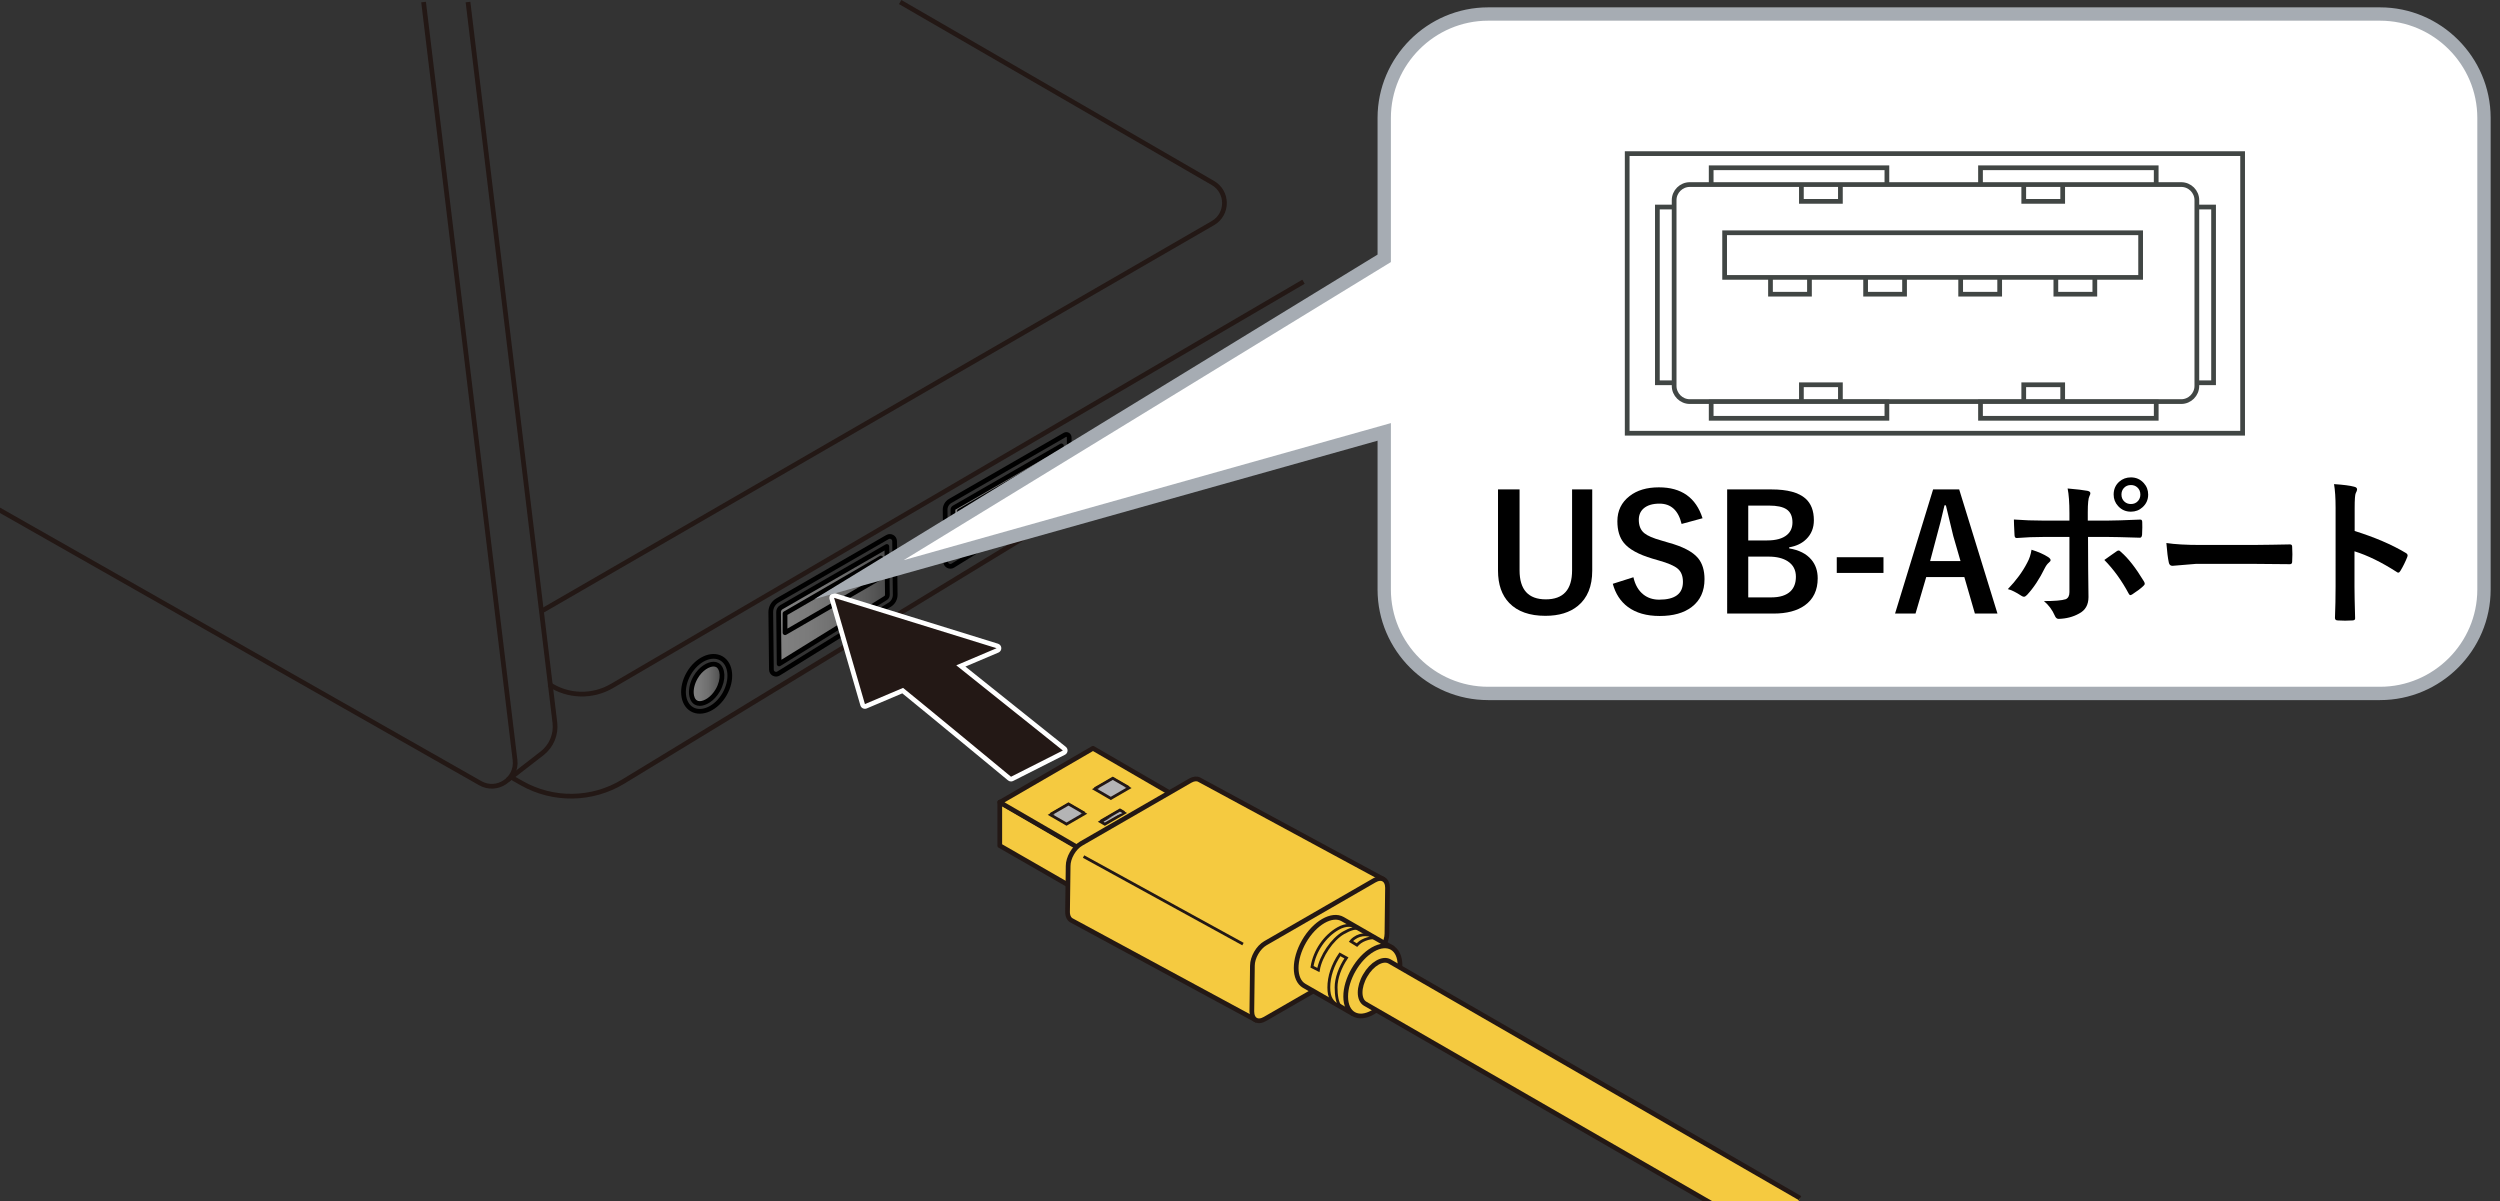 <?xml version="1.0" encoding="utf-8"?>
<!-- Generator: Adobe Illustrator 28.0.0, SVG Export Plug-In . SVG Version: 6.00 Build 0)  -->
<svg version="1.1" xmlns="http://www.w3.org/2000/svg" xmlns:xlink="http://www.w3.org/1999/xlink" x="0px" y="0px"
	 viewBox="0 0 375 180.198" enable-background="new 0 0 375 180.198" xml:space="preserve">
<rect x="0" y="0" width="375" height="180.198" fill="#333333" stroke="none"/>
<g id="レイヤー_1">
	<linearGradient id="SVGID_1_" gradientUnits="userSpaceOnUse" x1="116.873" y1="90.778" x2="133.028" y2="90.778">
		<stop  offset="0" style="stop-color:#808080"/>
		<stop  offset="0.269" style="stop-color:#7B7B7B"/>
		<stop  offset="0.547" style="stop-color:#6F6F6F"/>
		<stop  offset="0.829" style="stop-color:#5A5A5A"/>
		<stop  offset="1" style="stop-color:#4A4A4A"/>
	</linearGradient>
	<path fill="url(#SVGID_1_)" d="M117.023,91.225c0.039-0.034,16.005-9.259,16.005-9.259v7.547L116.873,99.59v-8.139L117.023,91.225z
		"/>
	
		<linearGradient id="SVGID_00000169515946717136854220000014805152410147929224_" gradientUnits="userSpaceOnUse" x1="142.939" y1="75.22" x2="159.22" y2="75.22">
		<stop  offset="0" style="stop-color:#808080"/>
		<stop  offset="0.269" style="stop-color:#7B7B7B"/>
		<stop  offset="0.547" style="stop-color:#6F6F6F"/>
		<stop  offset="0.829" style="stop-color:#5A5A5A"/>
		<stop  offset="1" style="stop-color:#4A4A4A"/>
	</linearGradient>
	<polygon fill="url(#SVGID_00000169515946717136854220000014805152410147929224_)" points="142.939,76.271 159.22,67.03 
		159.22,73.299 143.017,83.41 	"/>
	
		<linearGradient id="SVGID_00000079474604263757591800000003681482632749281955_" gradientUnits="userSpaceOnUse" x1="103.738" y1="102.545" x2="108.322" y2="102.545">
		<stop  offset="0" style="stop-color:#808080"/>
		<stop  offset="0.269" style="stop-color:#7B7B7B"/>
		<stop  offset="0.547" style="stop-color:#6F6F6F"/>
		<stop  offset="0.829" style="stop-color:#5A5A5A"/>
		<stop  offset="1" style="stop-color:#4A4A4A"/>
	</linearGradient>
	<path fill="url(#SVGID_00000079474604263757591800000003681482632749281955_)" d="M104.503,105.432c0,0-1.254-0.772-0.551-3.005
		s2.488-3.115,3.434-2.805c0.945,0.31,1.308,2.357,0.459,3.594S105.925,105.919,104.503,105.432z"/>
	
		<path fill="none" stroke="#000000" stroke-width="0.709" stroke-linecap="round" stroke-linejoin="round" stroke-miterlimit="10" d="
		M133.121,80.561l-16.498,9.505c-0.63,0.363-1.014,1.037-1.006,1.763l0.095,8.613c0.006,0.543,0.603,0.871,1.064,0.585l16.68-10.323
		c0.518-0.32,0.83-0.888,0.823-1.497l-0.089-8.036C134.184,80.626,133.593,80.289,133.121,80.561z"/>
	
		<path fill="none" stroke="#000000" stroke-width="0.709" stroke-linecap="round" stroke-linejoin="round" stroke-miterlimit="10" d="
		M116.788,91.816c-0.003-0.302,0.157-0.585,0.42-0.737l15.82-9.112l0.081,7.254c0.002,0.196-0.101,0.383-0.269,0.487l-15.967,9.883
		L116.788,91.816z"/>
	
		<path fill="none" stroke="#000000" stroke-width="0.709" stroke-linecap="round" stroke-linejoin="round" stroke-miterlimit="10" d="
		M141.769,76.477l0.086,7.785c0.006,0.543,0.603,0.871,1.065,0.585l16.729-10.353c0.509-0.315,0.816-0.873,0.809-1.471l-0.082-7.427
		c-0.004-0.327-0.358-0.53-0.642-0.366l-17.201,9.91C142.055,75.414,141.763,75.926,141.769,76.477z"/>
	
		<path fill="none" stroke="#000000" stroke-width="0.709" stroke-linecap="round" stroke-linejoin="round" stroke-miterlimit="10" d="
		M142.939,76.464c-0.001-0.128,0.067-0.246,0.176-0.309l16.103-9.276l0.069,6.159c0.001,0.186-0.096,0.363-0.255,0.461
		l-16.016,9.912L142.939,76.464z"/>
	
		<ellipse transform="matrix(0.5 -0.866 0.866 0.5 -35.831 143.087)" fill="none" stroke="#000000" stroke-width="0.709" stroke-linecap="round" stroke-linejoin="round" stroke-miterlimit="10" cx="106.001" cy="102.574" rx="4.41" ry="3.101"/>
	
		<path fill="none" stroke="#000000" stroke-width="0.709" stroke-linecap="round" stroke-linejoin="round" stroke-miterlimit="10" d="
		M104.967,105.526c-0.219,0-0.416-0.05-0.585-0.147c-0.51-0.294-0.641-0.944-0.673-1.305c-0.069-0.765,0.158-1.663,0.62-2.466
		c0.788-1.365,1.955-1.987,2.706-1.987c0.219,0,0.416,0.05,0.585,0.147c0.791,0.457,1.006,2.117,0.052,3.771
		C106.885,104.904,105.717,105.526,104.967,105.526z"/>
	
		<path fill="none" stroke="#000000" stroke-width="0.709" stroke-linecap="round" stroke-linejoin="round" stroke-miterlimit="10" d="
		M117.755,94.905c0-0.21,0-2.87,0-2.87l14.385-8.33v2.87L117.755,94.905z"/>
	
		<path fill="none" stroke="#000000" stroke-width="0.709" stroke-linecap="round" stroke-linejoin="round" stroke-miterlimit="10" d="
		M143.921,79.524c0-0.21,0-2.87,0-2.87l14.385-8.33v2.87L143.921,79.524z"/>
	<path fill="none" stroke="#231815" stroke-width="0.709" stroke-miterlimit="10" d="M63.536,0.307l13.718,113.696
		c0.345,2.861-2.714,4.896-5.219,3.473L-2.668,75.031"/>
	<path fill="none" stroke="#231815" stroke-width="0.709" stroke-miterlimit="10" d="M70.2,0.307L83.232,108.39
		c0.212,1.754-0.506,3.492-1.893,4.587l-5.167,4.004"/>
	<path fill="none" stroke="#231815" stroke-width="0.709" stroke-miterlimit="10" d="M195.528,42.257L91.781,102.902
		c-2.937,1.717-6.596,1.609-9.427-0.278"/>
	<path fill="none" stroke="#231815" stroke-width="0.709" stroke-miterlimit="10" d="M195.528,55.105L93.48,117.237
		c-4.659,2.837-10.49,2.926-15.234,0.233l-1.512-0.859"/>
	<path fill="none" stroke="#231815" stroke-width="0.709" stroke-miterlimit="10" d="M135.027,0.307l46.905,27.14
		c2.316,1.34,2.315,4.683-0.001,6.022L81.217,91.68"/>
	<g>
		<path fill="#231815" d="M151.653,116.865c-0.081,0-0.161-0.028-0.226-0.082c-0.133-0.109-13.019-10.766-16.024-13.19l-5.528,2.345
			c-0.044,0.019-0.091,0.028-0.138,0.028c-0.052,0-0.104-0.012-0.152-0.035c-0.092-0.043-0.16-0.124-0.188-0.221l-4.626-15.938
			c-0.036-0.125-0.001-0.26,0.092-0.352c0.067-0.066,0.157-0.102,0.248-0.102c0.035,0,0.07,0.005,0.105,0.016l24.38,7.559
			c0.142,0.044,0.241,0.172,0.249,0.321c0.007,0.148-0.079,0.286-0.216,0.344l-5.505,2.335l15.523,12.407
			c0.094,0.075,0.144,0.193,0.131,0.313c-0.013,0.12-0.085,0.225-0.192,0.28l-7.774,3.933
			C151.762,116.852,151.708,116.865,151.653,116.865z"/>
		<path fill="#FFFFFF" d="M125.111,89.674l24.381,7.558l-6.052,2.567l15.988,12.778l-7.774,3.932c0,0-13.5-11.164-16.193-13.326
			l-5.723,2.427L125.111,89.674 M125.111,88.966c-0.183,0-0.362,0.071-0.497,0.203c-0.186,0.183-0.257,0.453-0.184,0.703
			l4.626,15.937c0.056,0.195,0.193,0.356,0.376,0.443c0.096,0.046,0.2,0.069,0.304,0.069c0.094,0,0.188-0.019,0.277-0.056
			l5.332-2.262c3.28,2.654,15.725,12.946,15.856,13.054c0.13,0.107,0.29,0.163,0.452,0.163c0.109,0,0.219-0.025,0.32-0.076
			l7.774-3.932c0.215-0.109,0.36-0.32,0.385-0.56c0.025-0.24-0.074-0.476-0.262-0.626L144.81,99.988l4.958-2.103
			c0.274-0.116,0.446-0.391,0.431-0.688c-0.015-0.297-0.214-0.553-0.498-0.641l-24.381-7.558
			C125.252,88.976,125.181,88.966,125.111,88.966L125.111,88.966z"/>
	</g>
	<path fill="#FFFFFF" d="M357,2.103H223.226c-8.569,0-15.592,7.018-15.592,15.587v21.058l-78.778,48.195l78.778-22.159v23.644
		c0,8.579,7.023,15.587,15.592,15.587H357c8.579,0,15.597-7.008,15.597-15.587V17.691C372.597,9.121,365.579,2.103,357,2.103"/>
	<path fill="none" stroke="#A6ACB3" stroke-width="2" stroke-miterlimit="10" d="M357,2.103H223.226
		c-8.569,0-15.592,7.018-15.592,15.587v21.058l-78.778,48.195l78.778-22.159v23.644c0,8.579,7.023,15.587,15.592,15.587H357
		c8.579,0,15.597-7.008,15.597-15.587V17.691C372.597,9.121,365.579,2.103,357,2.103z"/>
	<g>
		<path d="M238.835,73.413V85.6c0,2.344-0.719,4.105-2.156,5.285c-1.211,0.992-2.836,1.488-4.875,1.488
			c-2.367,0-4.172-0.641-5.414-1.922c-1.125-1.164-1.688-2.781-1.688-4.852V73.413h3.234v12.141c0,2.898,1.312,4.348,3.938,4.348
			s3.938-1.449,3.938-4.348V73.413H238.835z"/>
		<path d="M255.382,77.737l-3.141,0.855c-0.484-2.031-1.59-3.047-3.316-3.047c-1.047,0-1.848,0.246-2.402,0.738
			c-0.469,0.422-0.703,0.984-0.703,1.688c0,0.875,0.27,1.539,0.809,1.992c0.492,0.406,1.363,0.781,2.613,1.125l0.984,0.293
			c2.18,0.594,3.672,1.371,4.477,2.332c0.648,0.781,0.973,1.836,0.973,3.164c0,1.805-0.641,3.195-1.922,4.172
			c-1.172,0.898-2.773,1.348-4.805,1.348c-1.961,0-3.551-0.453-4.77-1.359c-1.102-0.82-1.855-1.977-2.262-3.469l3.094-0.984
			c0.258,1.148,0.762,2.016,1.512,2.602c0.648,0.508,1.434,0.762,2.355,0.762c2.375,0,3.562-0.887,3.562-2.66
			c0-0.891-0.262-1.555-0.785-1.992c-0.508-0.43-1.457-0.84-2.848-1.23l-0.961-0.281c-2.07-0.617-3.492-1.402-4.266-2.355
			c-0.648-0.797-0.973-1.879-0.973-3.246c0-1.57,0.609-2.828,1.828-3.773c1.117-0.875,2.582-1.312,4.395-1.312
			C252.214,73.096,254.397,74.643,255.382,77.737z"/>
		<path d="M259.073,73.413h6.645c2.391,0,4.098,0.461,5.121,1.383c0.828,0.742,1.242,1.824,1.242,3.246
			c0,1.141-0.379,2.082-1.137,2.824c-0.648,0.641-1.504,1.051-2.566,1.23v0.164c1.469,0.242,2.574,0.801,3.316,1.676
			c0.641,0.758,0.961,1.695,0.961,2.812c0,1.773-0.645,3.125-1.934,4.055c-1.148,0.82-2.703,1.23-4.664,1.23h-6.984V73.413z
			 M262.237,75.838v5.227h2.836c1.328,0,2.32-0.277,2.977-0.832c0.547-0.461,0.82-1.086,0.82-1.875c0-0.914-0.301-1.57-0.902-1.969
			c-0.555-0.367-1.426-0.551-2.613-0.551H262.237z M262.237,83.491v6.117h3.457c1.297,0,2.262-0.309,2.895-0.926
			c0.531-0.523,0.797-1.246,0.797-2.168c0-1.016-0.406-1.789-1.219-2.32c-0.719-0.469-1.68-0.703-2.883-0.703H262.237z"/>
		<path d="M282.522,83.584v2.355h-7.008v-2.355H282.522z"/>
		<path d="M293.878,73.413l5.742,18.621h-3.387l-1.582-5.473h-5.719l-1.605,5.473h-3.07l5.707-18.621H293.878z M294.077,84.159
			l-1.09-3.773c-0.141-0.531-0.508-2.059-1.102-4.582h-0.211c-0.398,1.742-0.781,3.262-1.148,4.559l-1.008,3.797H294.077z"/>
		<path d="M304.729,82.459c1.023,0.32,1.855,0.688,2.496,1.102c0.242,0.164,0.363,0.316,0.363,0.457c0,0.117-0.09,0.246-0.27,0.387
			c-0.211,0.172-0.41,0.441-0.598,0.809c-0.789,1.617-1.676,2.957-2.66,4.02c-0.18,0.188-0.336,0.281-0.469,0.281
			c-0.102,0-0.227-0.047-0.375-0.141c-0.82-0.539-1.5-0.875-2.039-1.008c1.25-1.297,2.219-2.617,2.906-3.961
			C304.405,83.827,304.62,83.178,304.729,82.459z M310.413,78.088v-1.125c0-1.586-0.09-2.816-0.27-3.691
			c1.367,0.117,2.359,0.234,2.977,0.352c0.289,0.062,0.434,0.184,0.434,0.363c0,0.109-0.047,0.254-0.141,0.434
			c-0.164,0.305-0.246,1.105-0.246,2.402v1.266h2.953c0.914,0,2.547-0.051,4.898-0.152c0.023,0,0.039,0,0.047,0
			c0.18,0,0.27,0.129,0.27,0.387c0.008,0.289,0.012,0.547,0.012,0.773c0,0.398-0.012,0.766-0.035,1.102
			c-0.031,0.32-0.145,0.473-0.34,0.457c-2.492-0.078-4.141-0.117-4.945-0.117h-2.824l0.023,4.852l0.047,4.172
			c0,1.164-0.473,1.988-1.418,2.473c-0.891,0.5-1.914,0.766-3.07,0.797c-0.25,0-0.441-0.168-0.574-0.504
			c-0.367-0.844-0.906-1.566-1.617-2.168c1.602,0,2.691-0.094,3.27-0.281c0.367-0.164,0.551-0.516,0.551-1.055v-8.285h-3.773
			c-1.453,0-2.836,0.055-4.148,0.164c-0.211,0-0.316-0.16-0.316-0.48c-0.062-1.148-0.094-1.914-0.094-2.297
			c1.422,0.109,2.926,0.164,4.512,0.164H310.413z M315.651,83.995c0.227-0.164,0.562-0.402,1.008-0.715
			c0.367-0.258,0.641-0.449,0.82-0.574c0.109-0.086,0.211-0.129,0.305-0.129c0.125,0,0.246,0.074,0.363,0.223
			c1.07,0.914,2.215,2.379,3.434,4.395c0.086,0.141,0.129,0.258,0.129,0.352c0,0.125-0.082,0.254-0.246,0.387
			c-0.352,0.336-0.887,0.738-1.605,1.207c-0.141,0.086-0.242,0.129-0.305,0.129c-0.086,0-0.168-0.074-0.246-0.223
			C318.253,87.077,317.034,85.393,315.651,83.995z M319.636,71.608c0.773,0,1.414,0.281,1.922,0.844
			c0.445,0.484,0.668,1.062,0.668,1.734c0,0.766-0.285,1.402-0.855,1.91c-0.484,0.438-1.062,0.656-1.734,0.656
			c-0.773,0-1.414-0.281-1.922-0.844c-0.445-0.484-0.668-1.059-0.668-1.723c0-0.797,0.285-1.445,0.855-1.945
			C318.386,71.819,318.964,71.608,319.636,71.608z M319.636,72.756c-0.438,0-0.793,0.152-1.066,0.457
			c-0.234,0.266-0.352,0.59-0.352,0.973c0,0.438,0.152,0.793,0.457,1.066c0.258,0.234,0.578,0.352,0.961,0.352
			c0.438,0,0.793-0.152,1.066-0.457c0.234-0.266,0.352-0.586,0.352-0.961c0-0.445-0.152-0.805-0.457-1.078
			C320.339,72.874,320.019,72.756,319.636,72.756z"/>
		<path d="M324.956,81.452c1.25,0.195,2.977,0.293,5.18,0.293h7.734c0.758,0,1.734-0.012,2.93-0.035
			c1.523-0.023,2.387-0.039,2.59-0.047c0.039,0,0.078,0,0.117,0c0.211,0,0.316,0.113,0.316,0.34
			c0.023,0.367,0.035,0.746,0.035,1.137c0,0.383-0.012,0.758-0.035,1.125c0,0.242-0.113,0.363-0.34,0.363h-0.094
			c-2.398-0.031-4.184-0.047-5.355-0.047h-8.637l-3.527,0.293c-0.305,0-0.488-0.168-0.551-0.504
			C325.179,83.737,325.058,82.764,324.956,81.452z"/>
		<path d="M353.198,79.647c3.016,0.945,5.559,2.035,7.629,3.27c0.211,0.109,0.316,0.246,0.316,0.41c0,0.062-0.016,0.133-0.047,0.211
			c-0.297,0.75-0.641,1.445-1.031,2.086c-0.102,0.18-0.207,0.27-0.316,0.27c-0.094,0-0.184-0.039-0.27-0.117
			c-2.25-1.445-4.352-2.473-6.305-3.082v5.309c0,0.875,0.031,2.441,0.094,4.699c0,0.031,0,0.055,0,0.07
			c0,0.195-0.145,0.293-0.434,0.293c-0.359,0.023-0.715,0.035-1.066,0.035c-0.359,0-0.715-0.012-1.066-0.035
			c-0.305,0-0.457-0.121-0.457-0.363c0.062-1.547,0.094-3.121,0.094-4.723V76.167c0-1.461-0.078-2.645-0.234-3.551
			c1.406,0.094,2.406,0.223,3,0.387c0.305,0.062,0.457,0.199,0.457,0.41c0,0.133-0.066,0.316-0.199,0.551
			c-0.109,0.211-0.164,0.961-0.164,2.25V79.647z"/>
	</g>
	<path fill="none" stroke="#414644" stroke-width="0.709" d="M258.694,41.61v-6.695h62.401v6.695H258.694z M258.694,41.61
		 M303.562,60.239v-2.52h5.841v2.52H303.562z M303.562,60.239 M270.21,60.239v-2.52h5.851v2.52H270.21z M270.21,60.239
		 M297.076,62.749v-2.52h26.358v2.52H297.076z M297.076,62.749 M256.677,62.749v-2.52h26.358v2.52H256.677z M256.677,62.749
		 M309.403,30.208v-2.524h-5.841v2.524H309.403z M309.403,30.208 M314.224,44.13v-2.52h-5.846v2.52H314.224z M314.224,44.13
		 M299.951,44.13v-2.52h-5.851v2.52H299.951z M299.951,44.13 M285.683,44.13v-2.52h-5.841v2.52H285.683z M285.683,44.13
		 M271.42,44.13v-2.52h-5.846v2.52H271.42z M271.42,44.13 M276.06,30.208v-2.524h-5.851v2.524H276.06z M276.06,30.208
		 M323.43,27.684v-2.52h-26.354v2.52H323.43z M323.43,27.684 M332.037,57.411V31.057h-2.51v26.354H332.037z M332.037,57.411
		 M251.121,57.411V31.057h-2.515v26.354H251.121z M251.121,57.411 M283.035,27.684v-2.52h-26.358v2.52H283.035z M283.035,27.684
		 M329.527,57.89c0,1.286-1.058,2.349-2.344,2.349h-73.713c-1.281,0-2.349-1.063-2.349-2.349V30.023
		c0-1.286,1.067-2.339,2.349-2.339h73.713c1.286,0,2.344,1.053,2.344,2.339V57.89z"/>
	<path fill="none" stroke="#414644" stroke-width="0.709" d="M244.079,64.984V23.043h92.314v41.941H244.079z M244.079,64.984"/>
</g>
<g id="編集モード">
	<g>
		<g>
			<polygon fill="#F5CA40" stroke="#231815" stroke-width="0.709" stroke-linejoin="round" points="163.868,134.841 
				149.965,126.843 149.965,120.311 163.868,128.309 			"/>
			<polygon fill="#F5CA40" stroke="#231815" stroke-width="0.709" stroke-linejoin="round" points="177.809,120.288 
				163.838,128.391 149.976,120.351 163.948,112.248 			"/>
			<polygon fill="#B4B4B5" stroke="#231815" stroke-width="0.425" points="162.668,122.056 159.978,123.617 157.58,122.227 
				160.273,120.665 			"/>
			<polygon fill="#B4B4B5" stroke="#231815" stroke-width="0.425" points="168.628,121.944 165.727,123.626 165.095,123.261 
				167.996,121.578 			"/>
			<polygon fill="#B4B4B5" stroke="#231815" stroke-width="0.425" points="169.313,118.202 166.62,119.763 164.223,118.373 
				166.915,116.813 			"/>
			<polyline fill="#B4B4B5" stroke="#231815" stroke-width="0.425" points="157.58,122.153 160.273,120.593 162.668,121.983 			"/>
			<polyline fill="#B4B4B5" stroke="#231815" stroke-width="0.425" points="165.095,123.188 167.996,121.506 168.628,121.871 			
				"/>
			<polyline fill="#B4B4B5" stroke="#231815" stroke-width="0.425" points="164.223,118.302 166.915,116.741 169.313,118.13 			"/>
		</g>
		<path fill="#F5CA40" stroke="#231815" stroke-width="0.709" stroke-linejoin="round" d="M188.525,153.089l-27.78-15.021
			c-0.374-0.194-0.613-0.639-0.613-1.285l0.089-6.867c-0.004-1.246,0.869-2.755,1.946-3.373l16.361-9.441
			c0.521-0.297,0.99-0.337,1.341-0.156l27.722,14.986"/>
		<path fill="#F5CA40" stroke="#231815" stroke-width="0.709" stroke-linejoin="round" d="M187.861,144.856
			c-0.002-1.243,0.871-2.753,1.948-3.373l16.363-9.439c1.08-0.624,1.954-0.119,1.955,1.129l-0.086,6.864
			c0.001,1.246-0.869,2.753-1.949,3.376l-16.363,9.439c-1.077,0.622-1.952,0.117-1.954-1.128L187.861,144.856z"/>
		<line fill="#FFFFFF" stroke="#231815" stroke-width="0.425" x1="162.535" y1="128.484" x2="186.446" y2="141.612"/>
		<g>
			<path fill="#F5CA40" stroke="#231815" stroke-width="0.709" stroke-linejoin="round" d="M208.999,142.245l-7.602-4.377
				c-1.598-0.925-4.188,0.568-5.783,3.327c-1.59,2.763-1.588,5.748,0.019,6.681l7.379,4.242"/>
			<path fill="#F5CA40" stroke="#231815" stroke-width="0.709" d="M201.855,149.487c0.004,2.598,1.836,3.655,4.084,2.358
				c2.252-1.292,4.071-4.45,4.063-7.048c-0.006-2.6-1.837-3.654-4.09-2.361C203.669,143.734,201.842,146.895,201.855,149.487z"/>
			<g>
				<g>
					<path fill="#F5CA40" stroke="#231815" stroke-width="0.425" d="M199.323,148.116c0,1.583,0.498,2.217,1.592,2.831l0.25,0.096
						c-0.6-0.442-0.748-1.831-0.75-2.931c-0.008-1.388,0.6-3.031,1.548-4.427l-0.977-0.54
						C199.901,144.724,199.317,146.501,199.323,148.116z"/>
				</g>
				<g>
					<path fill="#F5CA40" stroke="#231815" stroke-width="0.425" d="M203.149,140.735c-0.337,0.238-0.511,0.471-0.511,0.471
						l0.906,0.56l0.165-0.175c0.735-0.75,2.298-1.131,2.85-0.81l-0.211-0.137C205.444,140.126,204.188,139.987,203.149,140.735z
						 M203.149,140.735L203.149,140.735L203.149,140.735z"/>
				</g>
			</g>
			<g>
				<path fill="#F5CA40" stroke="#231815" stroke-width="0.425" d="M200.69,139.293c-1.956,1.127-3.492,3.298-3.888,5.725
					l0.956,0.484c0.35-2.091,2.088-4.626,3.763-5.576c1.015-0.577,1.91-0.878,2.46-0.562l-0.213-0.131
					C202.867,138.712,201.896,138.604,200.69,139.293z"/>
			</g>
		</g>
		<path fill="#F5CA40" stroke="#231815" stroke-width="0.709" stroke-linejoin="round" d="M270.014,179.725l-61.577-35.508
			c-1.015-0.583-2.659,0.361-3.661,2.113c-1.013,1.752-1.008,3.652,0.007,4.234l61.473,35.447"/>
	</g>
	<g>
	</g>
	<g>
	</g>
	<g>
	</g>
	<g>
	</g>
	<g>
	</g>
	<g>
	</g>
	<g>
	</g>
	<g>
	</g>
	<g>
	</g>
	<g>
	</g>
	<g>
	</g>
	<g>
	</g>
	<g>
	</g>
	<g>
	</g>
	<g>
	</g>
</g>
</svg>
